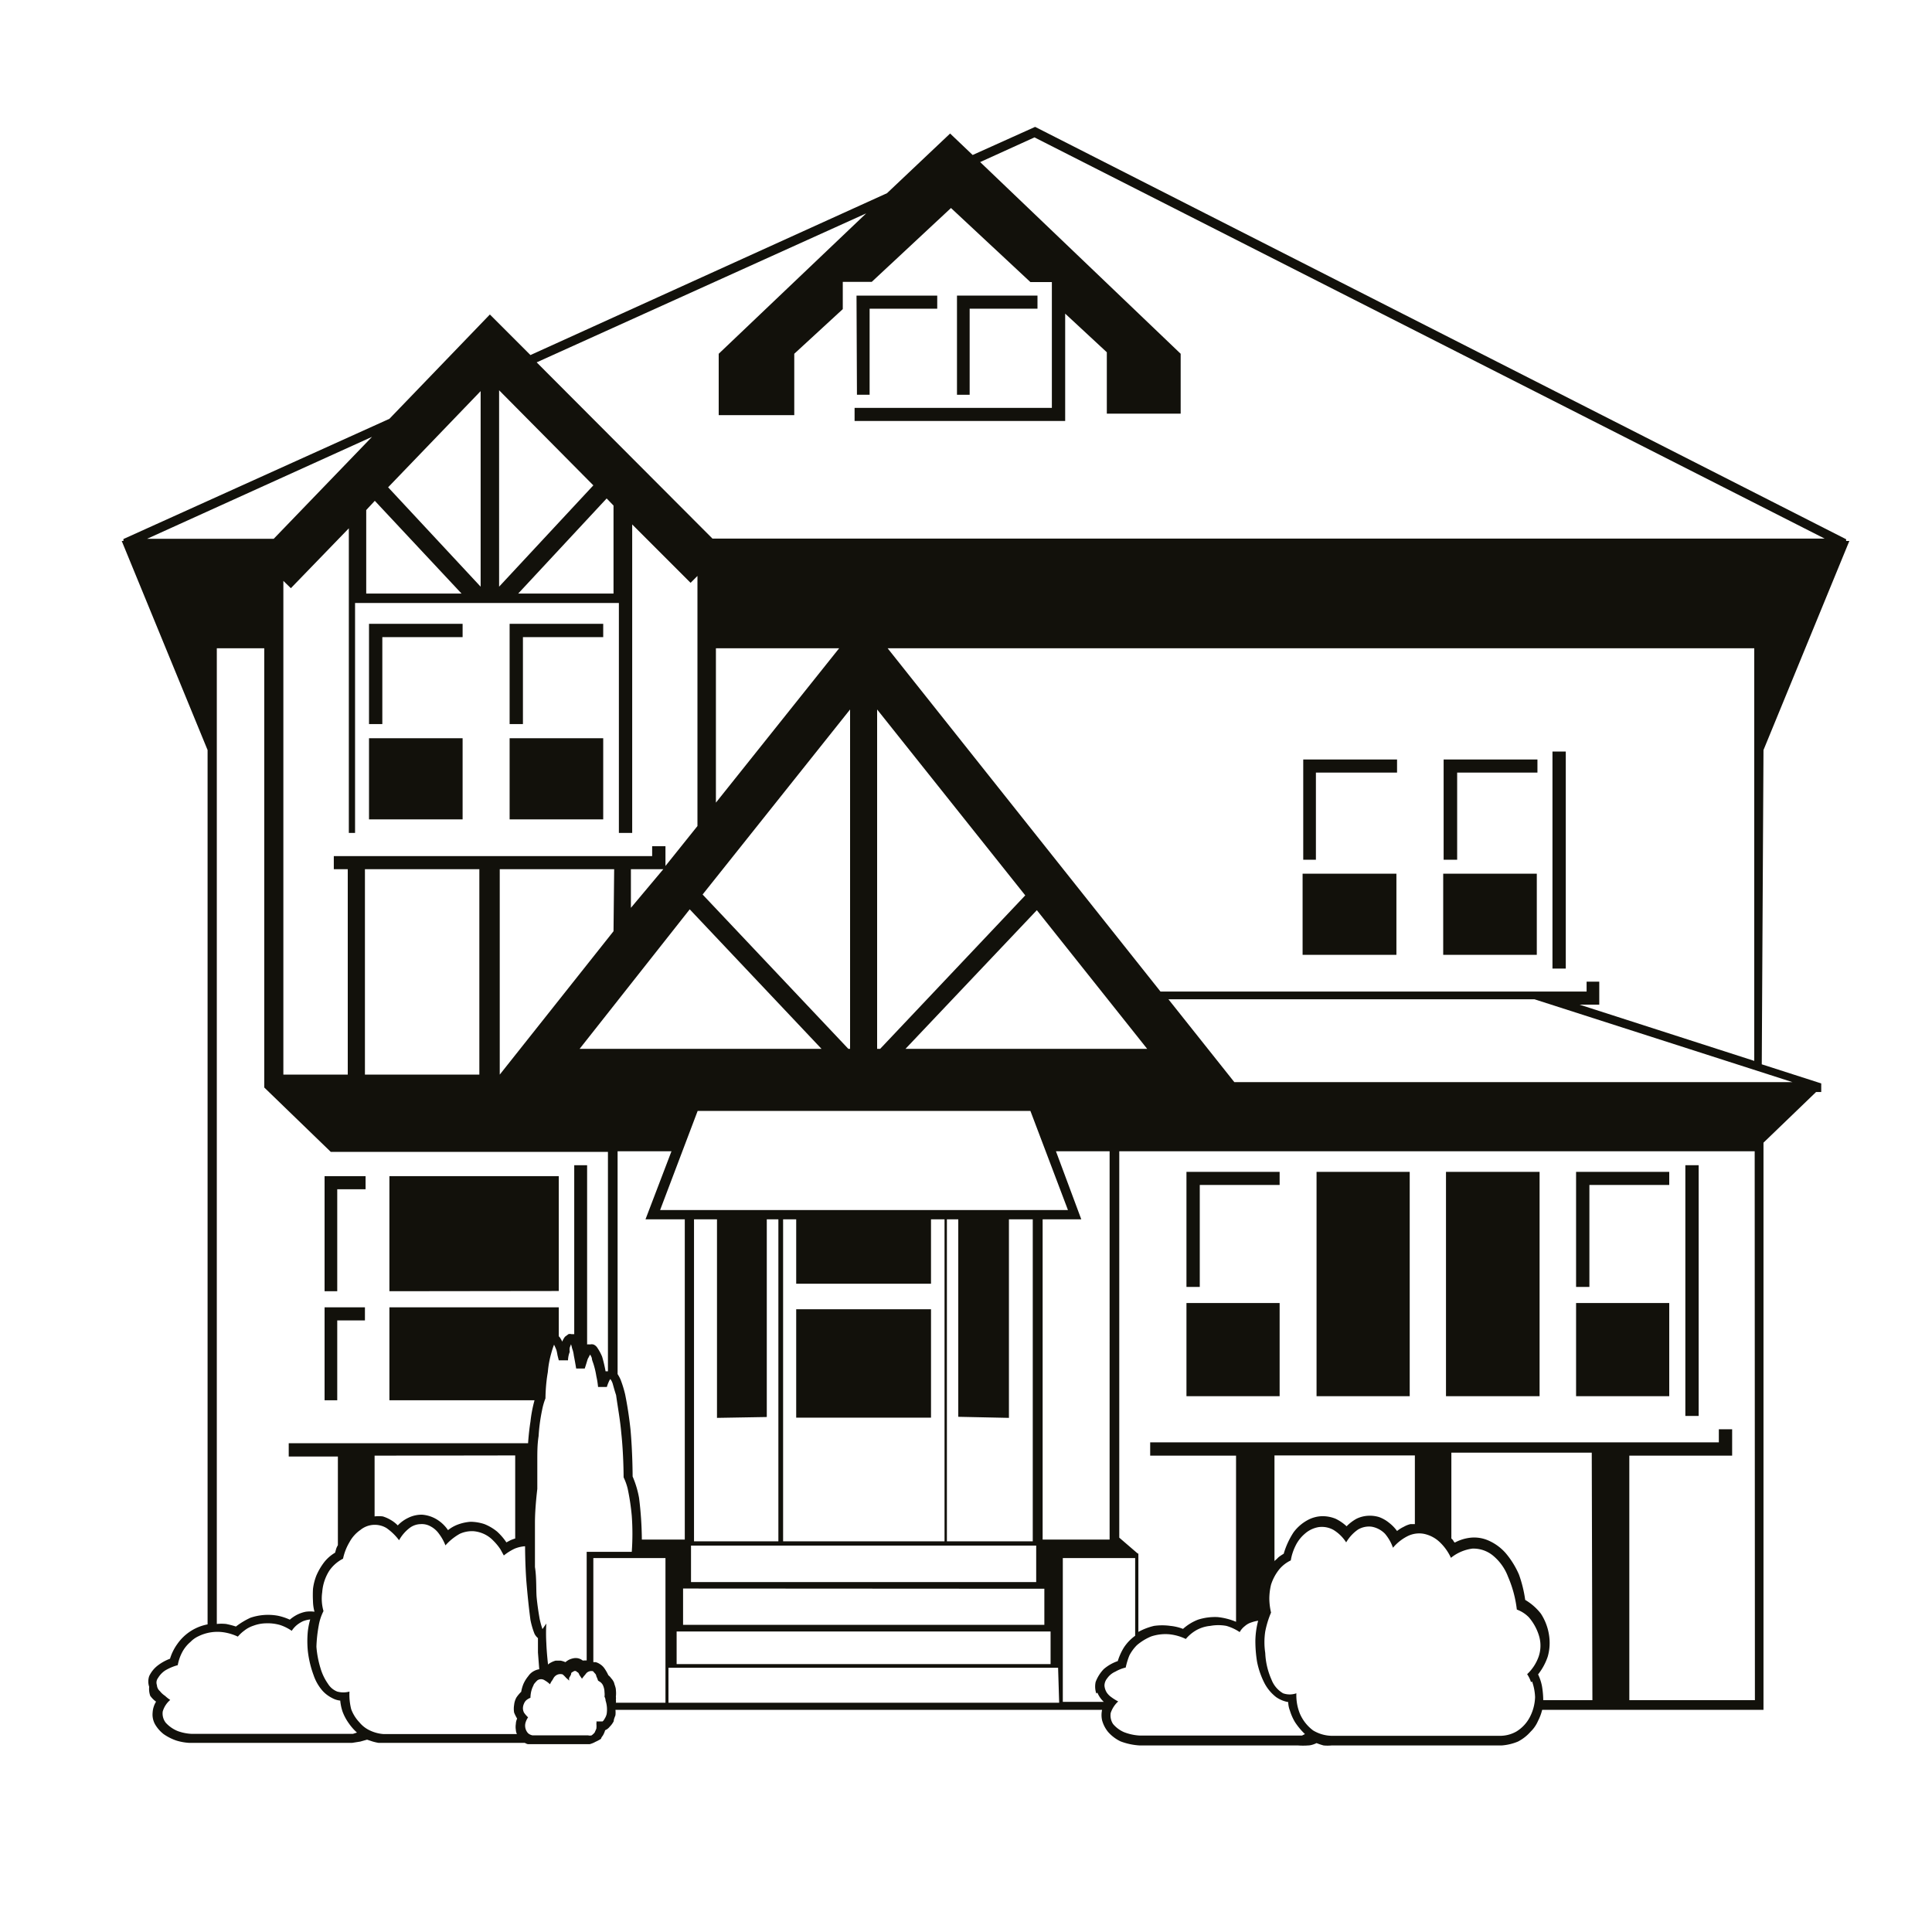<?xml version="1.0" encoding="UTF-8"?> <svg xmlns="http://www.w3.org/2000/svg" viewBox="0 0 90 90"><polyline points="39.9 13.77 43.66 13.77 43.66 14.38 40.51 14.38 40.51 18.39 39.92 18.39 39.9 13.77" style="fill:#12110b;fill-rule:evenodd"></polyline><polyline points="44.58 13.77 48.33 13.77 48.33 14.38 45.17 14.38 45.17 18.39 44.58 18.39 44.58 13.77" style="fill:#12110b;fill-rule:evenodd"></polyline><polyline points="26.03 60.14 26.03 54.79 18.14 54.79 18.14 60.15 26.03 60.14" style="fill:#12110b;fill-rule:evenodd"></polyline><polyline points="17.03 54.79 15.12 54.79 15.12 60.15 15.71 60.15 15.71 55.4 17.03 55.4 17.03 54.79" style="fill:#12110b;fill-rule:evenodd"></polyline><polyline points="17 60.9 15.12 60.9 15.12 65.23 15.71 65.23 15.71 61.51 17 61.51 17 60.9" style="fill:#12110b;fill-rule:evenodd"></polyline><rect x="37.09" y="60.99" width="6.28" height="5.05" style="fill:#12110b"></rect><rect x="67.36" y="54.59" width="4.36" height="10.45" style="fill:#12110b"></rect><rect x="73.42" y="60.7" width="4.34" height="4.34" style="fill:#12110b"></rect><polyline points="74.04 59.95 74.04 55.2 77.76 55.2 77.76 54.59 73.42 54.59 73.42 59.95 74.04 59.95" style="fill:#12110b;fill-rule:evenodd"></polyline><rect x="78.51" y="54.28" width="0.62" height="11.68" style="fill:#12110b"></rect><rect x="55.27" y="60.7" width="4.34" height="4.34" style="fill:#12110b"></rect><rect x="61.33" y="54.59" width="4.34" height="10.45" style="fill:#12110b"></rect><polyline points="55.89 59.95 55.89 55.2 59.61 55.2 59.61 54.59 55.27 54.59 55.27 59.95 55.89 59.95" style="fill:#12110b;fill-rule:evenodd"></polyline><polyline points="17.81 33.73 17.81 29.68 21.55 29.68 21.55 29.06 17.19 29.06 17.19 33.73 17.81 33.73" style="fill:#12110b;fill-rule:evenodd"></polyline><polyline points="24.36 33.73 24.36 29.68 28.1 29.68 28.1 29.06 23.74 29.06 23.74 33.73 24.36 33.73" style="fill:#12110b;fill-rule:evenodd"></polyline><rect x="17.19" y="34.39" width="4.36" height="3.78" style="fill:#12110b"></rect><rect x="23.74" y="34.39" width="4.36" height="3.78" style="fill:#12110b"></rect><polyline points="61.3 40.05 61.3 35.99 65.08 35.99 65.08 35.38 60.71 35.38 60.71 40.05 61.3 40.05" style="fill:#12110b;fill-rule:evenodd"></polyline><polyline points="67.88 40.05 67.88 35.99 71.62 35.99 71.62 35.38 67.25 35.38 67.25 40.05 67.88 40.05" style="fill:#12110b;fill-rule:evenodd"></polyline><polyline points="65.05 44.48 65.05 40.7 60.68 40.7 60.68 44.48 65.05 44.48" style="fill:#12110b;fill-rule:evenodd"></polyline><rect x="67.23" y="40.7" width="4.36" height="3.78" style="fill:#12110b"></rect><rect x="72.32" y="35.01" width="0.62" height="10.11" style="fill:#12110b"></rect><path d="M82.15,34.94l4-9.74H86l0-.08L48.22,5.91,45.31,7.22l-1.05-1L41.32,9,24.71,16.54l-1.89-1.89-4.68,4.86L5.75,25.11v.09H5.67l4,9.74V75.67a2.22,2.22,0,0,0-1.4.9,2.34,2.34,0,0,0-.35.7,2.18,2.18,0,0,0-.59.33,1.35,1.35,0,0,0-.38.48.78.78,0,0,0,0,.5A.94.94,0,0,0,7,79a1.19,1.19,0,0,0,.27.27,1.09,1.09,0,0,0-.16.51.93.93,0,0,0,.11.54,1.6,1.6,0,0,0,.4.46,2.35,2.35,0,0,0,.59.3,2.48,2.48,0,0,0,.62.11h7.57l.38-.06.32-.09.24.08a2.14,2.14,0,0,0,.3.07h6.81a.5.5,0,0,0,.14.06l.16,0h2.72a1.11,1.11,0,0,0,.27-.11A1.88,1.88,0,0,0,28,81c0-.06.08-.13.11-.2a1,1,0,0,0,.08-.2.52.52,0,0,0,.21-.16,1,1,0,0,0,.19-.26c0-.09.05-.19.08-.28a1.25,1.25,0,0,0,0-.25H51.34a1.12,1.12,0,0,0,0,.49,1.48,1.48,0,0,0,.27.53,1.82,1.82,0,0,0,.59.45,3,3,0,0,0,.89.19h7.38a3.15,3.15,0,0,0,.46,0c.19,0,.4-.11.4-.11a2.79,2.79,0,0,0,.33.11,2,2,0,0,0,.37,0h7.92a2.43,2.43,0,0,0,.76-.18,2,2,0,0,0,.59-.46,1.55,1.55,0,0,0,.35-.51,2.25,2.25,0,0,0,.19-.51H82.15V53.23l2.45-2.36h.24l0-.26v0l0-.14-2.77-.89Zm-41.8-25-6.87,6.54v2.86H37V16.48l2.26-2.08V13.13h1.35l3.69-3.44L48,13.14H49V19H39.81v.61h9.81v-5l1.94,1.8v2.86H55V16.48L45.66,7.55,48.19,6.4,85,25.09H33.19L25,16.88ZM73.91,45.73v.46H71.67l-.11,0H54.06L41.35,30.2H81.72V49.42L73.58,46.8h.92V45.73ZM25.27,75.89a4.31,4.31,0,0,1-.13-.47c-.06-.34-.11-.69-.14-1S25,73.48,24.92,73c0-.69,0-1.38,0-2.07s.11-1.57.11-1.57,0-.27,0-.55v-.78c0-.38,0-.75.06-1.13a8.23,8.23,0,0,1,.16-1.2,3.08,3.08,0,0,1,.16-.56s0-.61.11-1.22a4.53,4.53,0,0,1,.16-.88,3.58,3.58,0,0,1,.13-.4s.06.12.11.25h0a2,2,0,0,1,.05.24l.06.24h.43s0-.2.08-.39a.73.73,0,0,1,0-.2l.06-.16a1.79,1.79,0,0,1,.05.19,1.32,1.32,0,0,1,.08.33c.06.3.11.61.11.61l.4,0s.06-.18.11-.35.06-.13.08-.19l.06-.11a1,1,0,0,1,.08.16c0,.09.05.19.08.29a3.78,3.78,0,0,1,.13.56,3.71,3.71,0,0,1,.08.5l.41,0a1.66,1.66,0,0,1,.08-.22.74.74,0,0,1,.08-.15.68.68,0,0,1,.11.21c.05.18.1.36.16.54.08.58.19,1.16.24,1.75.11,1,.11,2.08.11,2.08a2.65,2.65,0,0,1,.19.53,10.64,10.64,0,0,1,.19,1.26,11.57,11.57,0,0,1,0,1.68h-2.1v5.06l-.11,0a.19.19,0,0,1-.08,0,.52.52,0,0,0-.21-.1.54.54,0,0,0-.22,0,.86.86,0,0,0-.21.07.9.9,0,0,0-.16.11,1.09,1.09,0,0,0-.22-.07h-.24a1,1,0,0,0-.22.09.55.55,0,0,0-.13.09s-.06-.5-.08-1a7.94,7.94,0,0,1,0-.91ZM24.9,65.23a6.26,6.26,0,0,0-.19,1c-.08.5-.11,1-.11,1H13.45v.62h2.29v4.13a.91.91,0,0,0-.08.17l-.05.18a1.85,1.85,0,0,0-.49.42,2.92,2.92,0,0,0-.38.64,2.53,2.53,0,0,0-.16.63,5.33,5.33,0,0,0,0,.57,2,2,0,0,0,.07.49,1.52,1.52,0,0,0-.4,0,1.57,1.57,0,0,0-.43.15,1.8,1.8,0,0,0-.32.22,2.65,2.65,0,0,0-.54-.18,2.55,2.55,0,0,0-1.29.09,3.52,3.52,0,0,0-.68.41,3.93,3.93,0,0,0-.46-.12,2.12,2.12,0,0,0-.43,0V30.2h2.21V50.66l3.1,3H28.32V63.88l-.06,0-.05,0a6.46,6.46,0,0,0-.16-.68,2.27,2.27,0,0,0-.22-.41.38.38,0,0,0-.19-.16.39.39,0,0,0-.16,0,.49.49,0,0,0-.13,0V54.28h-.6v7.87l-.13,0a.26.26,0,0,0-.14,0l-.16.12a1,1,0,0,0-.13.23.74.74,0,0,0-.08-.15.34.34,0,0,0-.08-.1V60.9H18.14v4.33ZM24,67.8v3.87a1.66,1.66,0,0,0-.22.08l-.19.1a2.81,2.81,0,0,0-.43-.5,2.24,2.24,0,0,0-.59-.35,2.11,2.11,0,0,0-.65-.11,2.15,2.15,0,0,0-.62.14,1.66,1.66,0,0,0-.43.25,1.69,1.69,0,0,0-.54-.51,1.54,1.54,0,0,0-.67-.21,1.4,1.4,0,0,0-.65.15,1.62,1.62,0,0,0-.48.35,1.48,1.48,0,0,0-.32-.25,1.63,1.63,0,0,0-.38-.17,1.69,1.69,0,0,0-.38,0V67.81Zm-7-17.74V40.49h5.33v9.57Zm15.13-7.7,6.14,6.5H27Zm-2.74-.07v-1.8H30.9ZM39.6,33.05V48.86h-.08l-6.79-7.19Zm-6.25,4.34V30.2h5.74ZM48,51.75l1.75,4.62h-19l1.75-4.62Zm-7.14-2.89V33.05l6.9,8.66L41,48.86ZM48.27,73.7H32.19V72H48.27Zm.38.31v1.68H31.82V74Zm-12.93-8V56.8h.54v15H32.33v-15H33.4v9.25Zm7.65-6.21v-3H44v15H36.48v-15h.61v3ZM47,66.05V56.8h1.11v15h-4v-15h.53V66ZM28.58,43.38l-5.3,6.68h0V40.49h5.33Zm.89,25.4s0-1.1-.1-2.2c-.06-.55-.14-1.09-.25-1.63a5.35,5.35,0,0,0-.21-.68,1.83,1.83,0,0,0-.14-.26V53.63h2.51L30.07,56.8H31.9V71.72h-2a16.58,16.58,0,0,0-.13-1.94A4.51,4.51,0,0,0,29.47,68.78ZM31.52,76H48.94v1.52H31.52Zm17.05-4.28V56.8h1.8l-1.18-3.17h2.5V71.72ZM42.18,48.86,48.3,42.4l5.14,6.46ZM28.58,23.55v4.1H24.14l4.12-4.43Zm-5.33-5.37,4.39,4.43-4.39,4.72Zm5.58,9.91V38.8h.62V24.43l2.72,2.72.32-.32V38.48L31,40.34v-.92h-.62v.46H15.55v.61h.65v9.57h-3v-23l.35.34,2.7-2.79V38.8h.29V28.09Zm-6.44-9.87v9.11L18.08,22.7Zm-.89,9.43H17.06V23.76l.4-.43ZM6.85,25.1l10.48-4.75L12.75,25.1Zm9.59,55.67H8.93a2.18,2.18,0,0,1-.65-.13,1.52,1.52,0,0,1-.56-.39.7.7,0,0,1-.14-.52,1.1,1.1,0,0,1,.35-.54A1.73,1.73,0,0,1,7.69,79a1,1,0,0,1-.24-.22.4.4,0,0,1-.14-.28.35.35,0,0,1,.05-.33,1.1,1.1,0,0,1,.33-.35,2.32,2.32,0,0,1,.59-.25A2.08,2.08,0,0,1,8.47,77a1.61,1.61,0,0,1,.4-.51,1.26,1.26,0,0,1,.38-.27,2,2,0,0,1,1.18-.18,2.4,2.4,0,0,1,.65.2,1.72,1.72,0,0,1,.3-.28,1.37,1.37,0,0,1,.43-.23,1.76,1.76,0,0,1,.59-.11,2.07,2.07,0,0,1,.65.08,2.14,2.14,0,0,1,.54.27,1.2,1.2,0,0,1,.24-.27,1.41,1.41,0,0,1,.29-.18,1.36,1.36,0,0,1,.33-.08,3.54,3.54,0,0,0-.11.55,4.71,4.71,0,0,0,0,.92,4.78,4.78,0,0,0,.27,1.13,2.14,2.14,0,0,0,.43.74,1.56,1.56,0,0,0,.43.32,1,1,0,0,0,.38.12,2.24,2.24,0,0,0,.11.52,2.35,2.35,0,0,0,.29.54,2.43,2.43,0,0,0,.38.43Zm7.62-1.7a.89.89,0,0,0-.11.35,1.09,1.09,0,0,0,0,.36,2.08,2.08,0,0,0,.14.28.63.63,0,0,0-.06.25.83.83,0,0,0,0,.27.52.52,0,0,0,.05.2H17.87a1.78,1.78,0,0,1-.62-.16,1.39,1.39,0,0,1-.51-.39,1.78,1.78,0,0,1-.38-.61,2.76,2.76,0,0,1-.08-.82,1.08,1.08,0,0,1-.57,0,.89.89,0,0,1-.43-.36,2.46,2.46,0,0,1-.35-.73,4.56,4.56,0,0,1-.19-1,6.66,6.66,0,0,1,.11-1,2.34,2.34,0,0,1,.22-.66,2.1,2.1,0,0,1-.06-.88,2.16,2.16,0,0,1,.33-1,1.73,1.73,0,0,1,.64-.56,2.54,2.54,0,0,1,.3-.77,1.64,1.64,0,0,1,.51-.57A1.06,1.06,0,0,1,18,71.18a2.55,2.55,0,0,1,.59.57,1.84,1.84,0,0,1,.49-.57.87.87,0,0,1,.51-.18.82.82,0,0,1,.46.1,1.12,1.12,0,0,1,.4.35,2.23,2.23,0,0,1,.3.54,2.58,2.58,0,0,1,.67-.54,1.37,1.37,0,0,1,.65-.12,1.47,1.47,0,0,1,.54.16,1.44,1.44,0,0,1,.37.28,2.51,2.51,0,0,1,.33.4l.16.29a2.51,2.51,0,0,1,.51-.32,1.57,1.57,0,0,1,.48-.11s0,.82.06,1.63c.05.6.11,1.2.19,1.8a3.72,3.72,0,0,0,.19.65.66.66,0,0,0,.16.2s0,.33,0,.67l.06.78a.75.75,0,0,0-.24.08.71.71,0,0,0-.27.24,1.59,1.59,0,0,0-.22.35,1.69,1.69,0,0,0-.11.38A1.69,1.69,0,0,0,24.06,79.07Zm4.2.78a.74.74,0,0,1-.11.24.27.27,0,0,1-.08.1s-.08,0-.08,0l-.21,0a.15.15,0,0,1,0,.1,1,1,0,0,1,0,.24l-.08.18a.79.79,0,0,1-.14.13.31.31,0,0,1-.16,0H24.81a.43.43,0,0,1-.21-.1.52.52,0,0,1-.11-.52A.88.88,0,0,1,24.6,80a1.36,1.36,0,0,1-.19-.22.46.46,0,0,1-.05-.2.54.54,0,0,1,.05-.22.42.42,0,0,1,.11-.16.69.69,0,0,1,.19-.11s0-.18.05-.35.08-.19.11-.28a1.45,1.45,0,0,1,.16-.18.3.3,0,0,1,.35,0,1.19,1.19,0,0,1,.24.18,1.23,1.23,0,0,1,.08-.15c.06-.07.08-.15.14-.21A.37.37,0,0,1,26,78a.39.39,0,0,1,.21,0,1.36,1.36,0,0,1,.17.17.85.85,0,0,1,.13.12,1.06,1.06,0,0,0,0-.12l.09-.16s0-.09.05-.11.08-.06.13-.06a.12.12,0,0,1,.11.06c.06,0,.08.09.11.14l.11.16.1-.13c.06-.06.09-.12.14-.16a.38.38,0,0,1,.13-.06.37.37,0,0,1,.14,0,.73.73,0,0,1,.08.09.22.22,0,0,1,.08.15,1.42,1.42,0,0,1,.08.2l.11.07a.45.45,0,0,1,.11.13.81.81,0,0,1,.08.34.83.83,0,0,1,0,.21.38.38,0,0,1,.05.18A1.35,1.35,0,0,1,28.26,79.85ZM31,79.32H28.69a.4.4,0,0,0,0-.14.61.61,0,0,0,0-.15,1.32,1.32,0,0,0,0-.3c0-.12-.06-.23-.08-.33a.64.64,0,0,0-.14-.22.6.6,0,0,0-.13-.14,2.05,2.05,0,0,0-.19-.33.71.71,0,0,0-.22-.2.61.61,0,0,0-.18-.08l-.11,0V72.58H31Zm18.34,0H31.14V77.69H49.29Zm1.78-.47a1.25,1.25,0,0,0,.3.43H49.51V72.58h3.37V76.2a2.11,2.11,0,0,0-.52.54,2.68,2.68,0,0,0-.29.64,2,2,0,0,0-.65.37,1.76,1.76,0,0,0-.38.6A1,1,0,0,0,51.07,78.89Zm9.53,2H53.12a2.36,2.36,0,0,1-.76-.16,1.39,1.39,0,0,1-.51-.38.73.73,0,0,1-.11-.51,1.25,1.25,0,0,1,.35-.54,2.36,2.36,0,0,1-.32-.2.84.84,0,0,1-.21-.21.72.72,0,0,1-.11-.33.55.55,0,0,1,.13-.34.91.91,0,0,1,.38-.31,1.79,1.79,0,0,1,.48-.19,3.35,3.35,0,0,1,.17-.56,1.91,1.91,0,0,1,.35-.48,2.47,2.47,0,0,1,.67-.41,2.11,2.11,0,0,1,.83-.1,2.31,2.31,0,0,1,.78.22,1.83,1.83,0,0,1,.49-.41,1.64,1.64,0,0,1,.65-.2,2.07,2.07,0,0,1,.75,0,2.18,2.18,0,0,1,.62.29.89.89,0,0,1,.24-.28.81.81,0,0,1,.3-.17,1.6,1.6,0,0,1,.32-.08,3.88,3.88,0,0,0-.13.92,6,6,0,0,0,.08,1,3.86,3.86,0,0,0,.35,1,2,2,0,0,0,.54.64,1.43,1.43,0,0,0,.56.23,1.17,1.17,0,0,0,.08.4,2.4,2.4,0,0,0,.24.54,3.18,3.18,0,0,0,.46.55Zm10.72-2.52a2.41,2.41,0,0,1,.14.73,2.16,2.16,0,0,1-.25.94,1.71,1.71,0,0,1-.62.66,1.54,1.54,0,0,1-.7.2H62a1.74,1.74,0,0,1-.83-.25,1.92,1.92,0,0,1-.62-.79,2.3,2.3,0,0,1-.16-.94.93.93,0,0,1-.62,0,1.26,1.26,0,0,1-.54-.64A3.39,3.39,0,0,1,58.94,77a3.31,3.31,0,0,1,0-1,4.41,4.41,0,0,1,.27-.88,3,3,0,0,1-.08-.64,2.84,2.84,0,0,1,.08-.66,2.21,2.21,0,0,1,.38-.71,1.58,1.58,0,0,1,.54-.42,2.37,2.37,0,0,1,.21-.66,1.72,1.72,0,0,1,.43-.57,1.29,1.29,0,0,1,.65-.32,1.11,1.11,0,0,1,.7.13,1.85,1.85,0,0,1,.59.58,1.89,1.89,0,0,1,.54-.59,1,1,0,0,1,.65-.14,1.15,1.15,0,0,1,.62.33,2.07,2.07,0,0,1,.37.65,2.16,2.16,0,0,1,.68-.54,1.21,1.21,0,0,1,.75-.11,1.51,1.51,0,0,1,.75.39,2.35,2.35,0,0,1,.52.73,2,2,0,0,1,1-.43,1.44,1.44,0,0,1,.94.31,2.34,2.34,0,0,1,.72,1,5.4,5.4,0,0,1,.41,1.53,1.49,1.49,0,0,1,.56.36,2.38,2.38,0,0,1,.46.82,1.59,1.59,0,0,1,0,1,2.06,2.06,0,0,1-.54.83A1.4,1.4,0,0,1,71.32,78.36Zm-12-5.62V67.8h6.54V71l-.21,0a1.17,1.17,0,0,0-.3.12,1.62,1.62,0,0,0-.32.2,1.87,1.87,0,0,0-.38-.39,1.61,1.61,0,0,0-.46-.26,1.49,1.49,0,0,0-.51-.06,1.39,1.39,0,0,0-.54.14,2,2,0,0,0-.46.35,2.09,2.09,0,0,0-.51-.35,1.61,1.61,0,0,0-.64-.12,1.5,1.5,0,0,0-.68.19,2,2,0,0,0-.64.56,3.73,3.73,0,0,0-.46,1,2.23,2.23,0,0,0-.24.16A2,2,0,0,1,59.34,72.74Zm14.81,6.49H71.89a4.12,4.12,0,0,0-.06-.66,2.28,2.28,0,0,0-.18-.54,2.74,2.74,0,0,0,.45-.83,2.33,2.33,0,0,0,.06-1,2.51,2.51,0,0,0-.38-1,2.58,2.58,0,0,0-.73-.64,5.91,5.91,0,0,0-.29-1.18,4,4,0,0,0-.62-1,2.29,2.29,0,0,0-.81-.59,1.65,1.65,0,0,0-.81-.13,2,2,0,0,0-.75.23.29.29,0,0,1-.08-.11.54.54,0,0,0-.08-.08v-4h6.54Zm7.57,0H75.9V67.81h4.79V66.58h-.62v.61H53.58v.62h4v7.74a3,3,0,0,0-.86-.22,2.6,2.6,0,0,0-.91.12,2.25,2.25,0,0,0-.7.43,2.27,2.27,0,0,0-.59-.14,2.75,2.75,0,0,0-.76,0,2.89,2.89,0,0,0-.73.28V72.37H53l-.86-.74v-18h29.6Zm1.75-28.79h-26l-3.07-3.86H71.48Z" style="fill:#12110b;fill-rule:evenodd"></path></svg> 